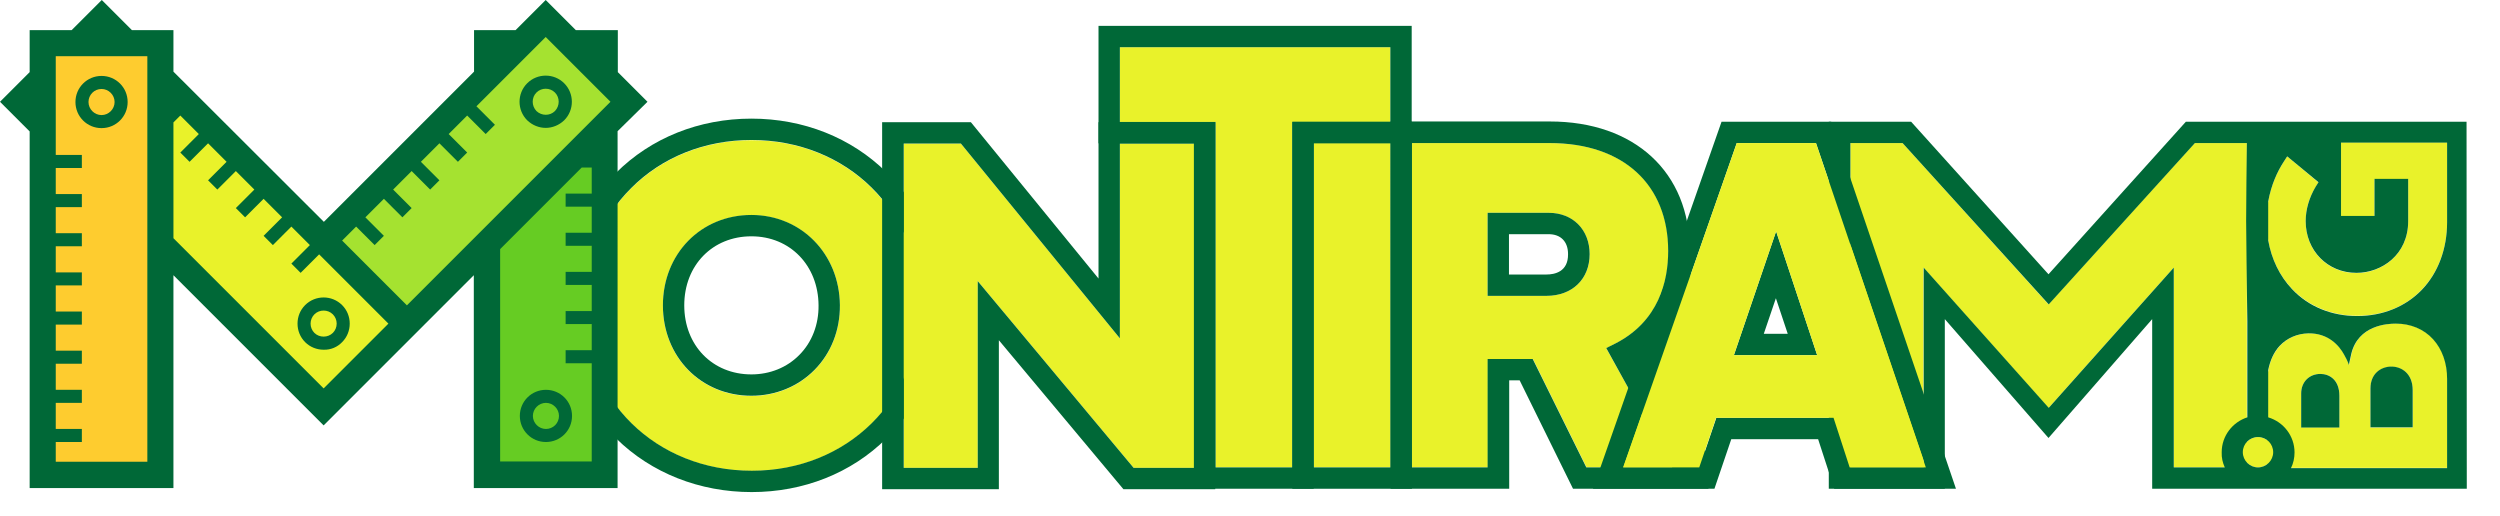 <?xml version="1.0" encoding="utf-8"?>
<!-- Generator: Adobe Illustrator 23.0.5, SVG Export Plug-In . SVG Version: 6.00 Build 0)  -->
<svg version="1.1" id="Layer_1" xmlns="http://www.w3.org/2000/svg" xmlns:xlink="http://www.w3.org/1999/xlink" x="0px" y="0px"
	 viewBox="0 0 1053.7 217.4" style="enable-background:new 0 0 1053.7 217.4;" xml:space="preserve">
<style type="text/css">
	.st0{fill:#E9F22A;}
	.st1{fill:#006837;}
	.st2{fill:#66CC23;}
	.st3{fill:#A5E230;}
	.st4{fill:#FECC2F;}
</style>
<g>
	<path class="st0" d="M316.7,59.1c-19.6,0-37.6,7.2-50.7,20.3c-13,12.9-20.1,30.5-20.1,49.4c0,39.7,30.5,69.7,71,69.7
		c40.3,0,70.7-29.9,70.7-69.5C387.5,89.1,357.1,59.1,316.7,59.1z M354,128.7c0.1,10.5-3.7,20.2-10.7,27.3
		c-6.9,7-16.4,10.9-26.6,10.9c-21.3,0-37.3-16.4-37.3-38.1s16-38.1,37.3-38.1C337.7,90.7,353.8,107,354,128.7z"/>
	<g>
		<path class="st1" d="M316.7,90.6c-21.3,0-37.3,16.4-37.3,38.1s16,38.1,37.3,38.1c10.2,0,19.7-3.9,26.6-10.9
			c7-7.1,10.8-16.8,10.7-27.3C353.8,107,337.7,90.6,316.7,90.6z M336.9,149.6c-5.2,5.3-12.4,8.2-20.2,8.2
			c-16.4,0-28.3-12.2-28.3-29.1s11.9-29.1,28.3-29.1c16.3,0,28.2,12.3,28.3,29.1C345.1,136.8,342.2,144.3,336.9,149.6z"/>
		<path class="st1" d="M373.6,72.6c-14.8-14.6-35-22.6-56.9-22.6c-22,0-42.3,8.1-57.1,22.9c-14.7,14.6-22.8,34.4-22.8,55.8
			c0,21.7,8.2,41.6,23,56.2c14.8,14.5,35.1,22.5,57,22.5c21.9,0,42-8,56.7-22.5c14.8-14.5,22.9-34.4,22.9-56
			C396.5,107.2,388.4,87.2,373.6,72.6z M316.9,198.4c-40.5,0-71-30-71-69.7c0-18.9,7.1-36.5,20.1-49.4C279,66.2,297.1,59,316.7,59
			c40.4,0,70.9,30,70.9,69.9C387.5,168.5,357.1,198.4,316.9,198.4z"/>
	</g>
	<polygon class="st0" points="472,142.6 405,60.5 380.9,60.5 380.9,197.2 412.1,197.2 412.1,118.5 477.8,197.2 503.3,197.2 
		503.3,60.5 472,60.5 	"/>
	<polygon class="st0" points="472,51.4 512.3,51.4 512.3,197 544.7,197 544.7,51.4 586,51.4 586,19.9 472,19.9 	"/>
	<rect x="553.7" y="60.3" class="st0" width="32.4" height="136.7"/>
	<path class="st0" d="M680.9,144.8c18.4-9.4,22.3-26.4,22.3-39c0-27.8-18.7-45.5-50-45.5h-58.1V197h32v-45.7h19l22.6,45.7h36.2
		L677,146.8L680.9,144.8z M670,107.1c0,10.5-7.3,17.6-18.2,17.6H627v-35h25.7C662.9,89.7,670,96.9,670,107.1z"/>
	<polygon class="st0" points="925,60.3 863.4,128.3 801.9,60.3 779.9,60.3 779.9,197 810.7,197 810.7,112.8 863.4,172 916.2,112.8 
		916.2,197 947,197 947,60.3 	"/>
	<g>
		<path class="st0" d="M991.1,149.2l-1,4.6c0,0-0.3-1.2-2-4.3c-2.1-3.9-6.7-9.1-15-9c-4.7,0.1-9,1.9-12.2,5.3
			c-3.5,3.8-5.3,9.2-5.3,15.7v35.7h75.9v-37.6c0-6.7-2-12.5-5.9-16.7c-3.9-4.2-9.4-6.6-15.7-6.6C1006.4,136.4,993.9,137,991.1,149.2
			z M969.9,180.2v-14.4c0-4.7,3.4-8.2,8.1-8.2c3.7,0,8,2.4,8,9.1v13.4H969.9z M1016.9,164.5v15.7h-17.8v-16.4c0-6.3,4.6-9.2,8.8-9.2
			C1012.4,154.6,1016.9,157.6,1016.9,164.5z"/>
		<path class="st0" d="M986.7,75.5v15.6h14.1V75.5h14.2c0,0,0,10.6,0,17.8c0,14.1-11.2,21.8-21.8,21.8c-12.2,0-21.4-9.4-21.4-21.8
			c0-5,1.4-10,4.2-14.5l1.2-1.9L964,65.9l-1.6,2.5c-3.2,5-7.1,13.4-7.1,24.7c0,11.2,3.8,21.3,10.7,28.6c6.9,7.3,16.7,11.4,27.5,11.4
			c10.8,0,20.5-3.9,27.3-11.1c6.8-7.1,10.6-17.2,10.6-28.4c0-6.4,0-33.6,0-33.6h-13.2h-31.5V75.5z"/>
	</g>
	<circle class="st0" cx="951.7" cy="190.6" r="6.4"/>
	<path class="st1" d="M463,51.5v65.9l-53.8-65.9h-37.4v154.7h49.2v-62.8l52.5,62.8h38.7V51.5H463z M503.3,197.2h-25.5l-65.7-78.7
		v78.7h-31.2V60.5H405l67,82.1V60.5h31.2V197.2z"/>
	<path class="st1" d="M463,10.9v49.5h40.3V206h50.4V60.4H595V10.9H463z M586,51.4h-41.3V197h-32.4V51.4H472V19.9h114V51.4z"/>
	<path class="st1" d="M544.7,51.3V206h50.4V51.3H544.7z M586.1,197h-32.4V60.3h32.4V197z"/>
	<g>
		<path class="st1" d="M652.8,89.7H627v35h24.8c10.9,0,18.2-7.1,18.2-17.6C670,96.8,662.9,89.7,652.8,89.7z M651.8,115.7H636V98.7
			h16.7c5.2,0,8.2,3.2,8.2,8.4C661,114.6,655.2,115.7,651.8,115.7z"/>
		<path class="st1" d="M712.2,105.7c0-33.1-23.2-54.5-59-54.5h-67.1V206h50v-45.7h4.4L663,206h57.1
			C720.1,206,712.2,125.3,712.2,105.7z M646,151.3h-19V197h-32V60.3h58.1c31.3,0,50,17.7,50,45.5c0,12.6-3.9,29.6-22.3,39l-3.8,1.9
			l27.8,50.3h-36.2L646,151.3z"/>
	</g>
	<g>
		<path class="st1" d="M730.8,149.7h35.1l-17.3-52.2L730.8,149.7z M743.4,140.7l5.1-15l5,15H743.4z"/>
		<path class="st1" d="M771.8,51.3h-46.2L671.4,206h51.2l7.1-20.9h36.6l6.8,20.9h51.3L771.8,51.3z M772.9,176.1h-49.5l-7.1,20.9
			h-32.1L732,60.3h33.4L811.8,197h-32.1L772.9,176.1z"/>
	</g>
	<path class="st1" d="M1007.9,154.5c-4.3,0-8.8,2.9-8.8,9.2v16.4h17.8v-15.7C1016.9,157.6,1012.4,154.5,1007.9,154.5z"/>
	<path class="st1" d="M978,157.6c-4.7,0-8.1,3.4-8.1,8.2v14.4H986v-13.4C986,160,981.7,157.6,978,157.6z"/>
	<path class="st1" d="M1039.7,206l-0.1-154.7H947c0,0,0,0,0,0h-25.7l-57.9,64.3l-57.9-64.3h-34.7V206h48.9v-71.5l43.7,50.1
		l43.7-50.1V206h40.2v0H1039.7z M956,84.9c1.3-7.2,4-12.8,6.4-16.5l1.6-2.5l13.2,10.9l-1.2,1.9c-2.7,4.5-4.2,9.6-4.2,14.5
		c0,12.4,9.2,21.8,21.4,21.8c10.6,0,21.8-7.6,21.8-21.8c0-7.3,0-17.8,0-17.8h-14.2v15.6h-14.1V75.5V60.1h31.5h13.2
		c0,0,0,27.2,0,33.6c0,11.2-3.8,21.3-10.6,28.4c-6.9,7.2-16.6,11.1-27.3,11.1c-10.8,0-20.6-4-27.5-11.4c-5.2-5.5-8.6-12.6-10-20.5
		V84.9z M956,156c0.8-4.1,2.4-7.6,4.8-10.2c3.2-3.4,7.5-5.2,12.2-5.3c8.3-0.1,12.9,5.1,15,9c1.7,3,2,4.3,2,4.3l1-4.6
		c2.9-12.2,15.3-12.8,18.8-12.8c6.2,0,11.8,2.3,15.7,6.6c3.8,4.2,5.9,10,5.9,16.7v37.6h-65.8c1-2,1.5-4.3,1.5-6.6
		c0-7-4.7-12.9-11.1-14.8V156z M937.7,197h-21.5v-84.2l-52.7,59.1l-52.7-59.1V197h-30.9V60.3h22l61.6,68l61.6-68h21.9
		c-0.1,9.5-0.3,24.2-0.3,32.8c0,7.7,0.3,26.2,0.5,42.2v40.6c-6.2,2-10.8,7.8-10.8,14.7C936.3,192.9,936.8,195,937.7,197z
		 M945.3,190.6c0-3.6,2.9-6.4,6.4-6.4c3.6,0,6.4,2.9,6.4,6.4s-2.9,6.4-6.4,6.4C948.2,197,945.3,194.1,945.3,190.6z"/>
	<path class="st0" d="M732,60.3L684.1,197h32.1l7.1-20.9h49.5l6.8,20.9h32.1L765.4,60.3H732z M730.8,149.7l17.8-52.2l17.3,52.2
		H730.8z"/>
	<g>
		
			<rect x="205.3" y="18.2" transform="matrix(-1 -1.224647e-16 1.224647e-16 -1 460.219 218.396)" class="st2" width="49.6" height="181.9"/>
		
			<rect x="158.4" y="-1.3" transform="matrix(0.707 0.707 -0.707 0.707 117.094 -103.293)" class="st3" width="49.6" height="181.9"/>
		
			<rect x="65.3" y="-2.1" transform="matrix(-0.707 0.707 -0.707 -0.707 217.472 89.102)" class="st0" width="50" height="183.3"/>
		<rect x="18.1" y="17.6" class="st4" width="50" height="183.3"/>
	</g>
	<g>
		<path class="st1" d="M230.1,164.3c-6.1,0-11,4.9-11,11c0,6.1,4.9,11,11,11s11-4.9,11-11C241.1,169.2,236.2,164.3,230.1,164.3z
			 M230.1,180.8c-3,0-5.5-2.5-5.5-5.5c0-3,2.5-5.5,5.5-5.5c3,0,5.5,2.5,5.5,5.5C235.6,178.4,233.1,180.8,230.1,180.8z"/>
		<path class="st1" d="M230,53.9c2.8,0,5.6-1.1,7.8-3.2v0c4.3-4.3,4.3-11.3,0-15.6c-4.3-4.3-11.3-4.3-15.6,0
			c-4.3,4.3-4.3,11.3,0,15.6C224.4,52.8,227.2,53.9,230,53.9z M226.1,39c1.1-1.1,2.5-1.6,3.9-1.6c1.4,0,2.8,0.5,3.9,1.6
			c2.1,2.1,2.1,5.6,0,7.8c-2.1,2.1-5.6,2.1-7.8,0C224,44.6,224,41.1,226.1,39z"/>
		<path class="st1" d="M144.2,144.2c2.1-2.1,3.2-4.9,3.2-7.8c0-2.9-1.1-5.7-3.2-7.8c-4.3-4.3-11.3-4.3-15.6,0
			c-2.1,2.1-3.2,4.9-3.2,7.8c0,2.9,1.1,5.7,3.2,7.8c2.1,2.1,4.9,3.2,7.8,3.2C139.4,147.5,142.2,146.3,144.2,144.2z M130.9,136.4
			c0-1.5,0.6-2.9,1.6-3.9c1.1-1.1,2.5-1.6,3.9-1.6c1.4,0,2.8,0.5,3.9,1.6c1,1,1.6,2.4,1.6,3.9c0,1.5-0.6,2.9-1.6,3.9
			c-2.1,2.1-5.7,2.1-7.8,0C131.5,139.3,130.9,137.9,130.9,136.4z"/>
		<path class="st1" d="M42.8,54c6.1,0,11-4.9,11-11s-4.9-11-11-11c-6.1,0-11,4.9-11,11S36.7,54,42.8,54z M42.8,37.5
			c3,0,5.5,2.5,5.5,5.5c0,3-2.5,5.5-5.5,5.5c-3,0-5.5-2.5-5.5-5.5C37.3,40,39.7,37.5,42.8,37.5z"/>
		<path class="st1" d="M272.9,42.9l-12.5-12.5V12.7h-17.7L230,0l-12.7,12.7h-17.5v17.5l-63.3,63.3L73.1,30.2V12.7H55.6L42.9,0
			L30.2,12.7H12.5v17.7L0,42.9l12.5,12.5v150.3h60.6V116l63.3,63.3l63.3-63.3v89.7h60.6V55.3L272.9,42.9z M150.1,95.5l7.8,7.8
			l3.9-3.9l-7.8-7.8l7.8-7.8l7.8,7.8l3.9-3.9l-7.8-7.8l7.8-7.8l7.8,7.8l3.9-3.9l-7.8-7.8l7.8-7.8l7.8,7.8l3.9-3.9l-7.8-7.8l7.8-7.8
			l7.8,7.8l3.9-3.9l-7.8-7.8L230,15.6l27.3,27.3l-85.8,85.8l-27.3-27.3L150.1,95.5z M62.1,194.6H23.5v-8.3h11v-5.5h-11v-11h11v-5.5
			h-11v-11h11v-5.5h-11v-11h11v-5.5h-11v-11h11v-5.5h-11v-11h11v-5.5h-11v-11h11v-5.5h-11v-11h11v-5.5h-11V23.7h38.6V194.6z
			 M73.1,51.6l2.9-2.9l7.8,7.8L76,64.3l3.9,3.9l7.8-7.8l7.8,7.8L87.7,76l3.9,3.9l7.8-7.8l7.8,7.8l-7.8,7.8l3.9,3.9l7.8-7.8l7.8,7.8
			l-7.8,7.8l3.9,3.9l7.8-7.8l7.8,7.8l-7.8,7.8l3.9,3.9l7.8-7.8l29.2,29.2l-27.3,27.3l-63.3-63.3V51.6z M210.8,194.6V105l34.4-34.4
			h4.2v11h-11v5.5h11v11h-11v5.5h11v11h-11v5.5h11v11h-11v5.5h11v11h-11v5.5h11v41.4H210.8z"/>
	</g>
</g>
</svg>
